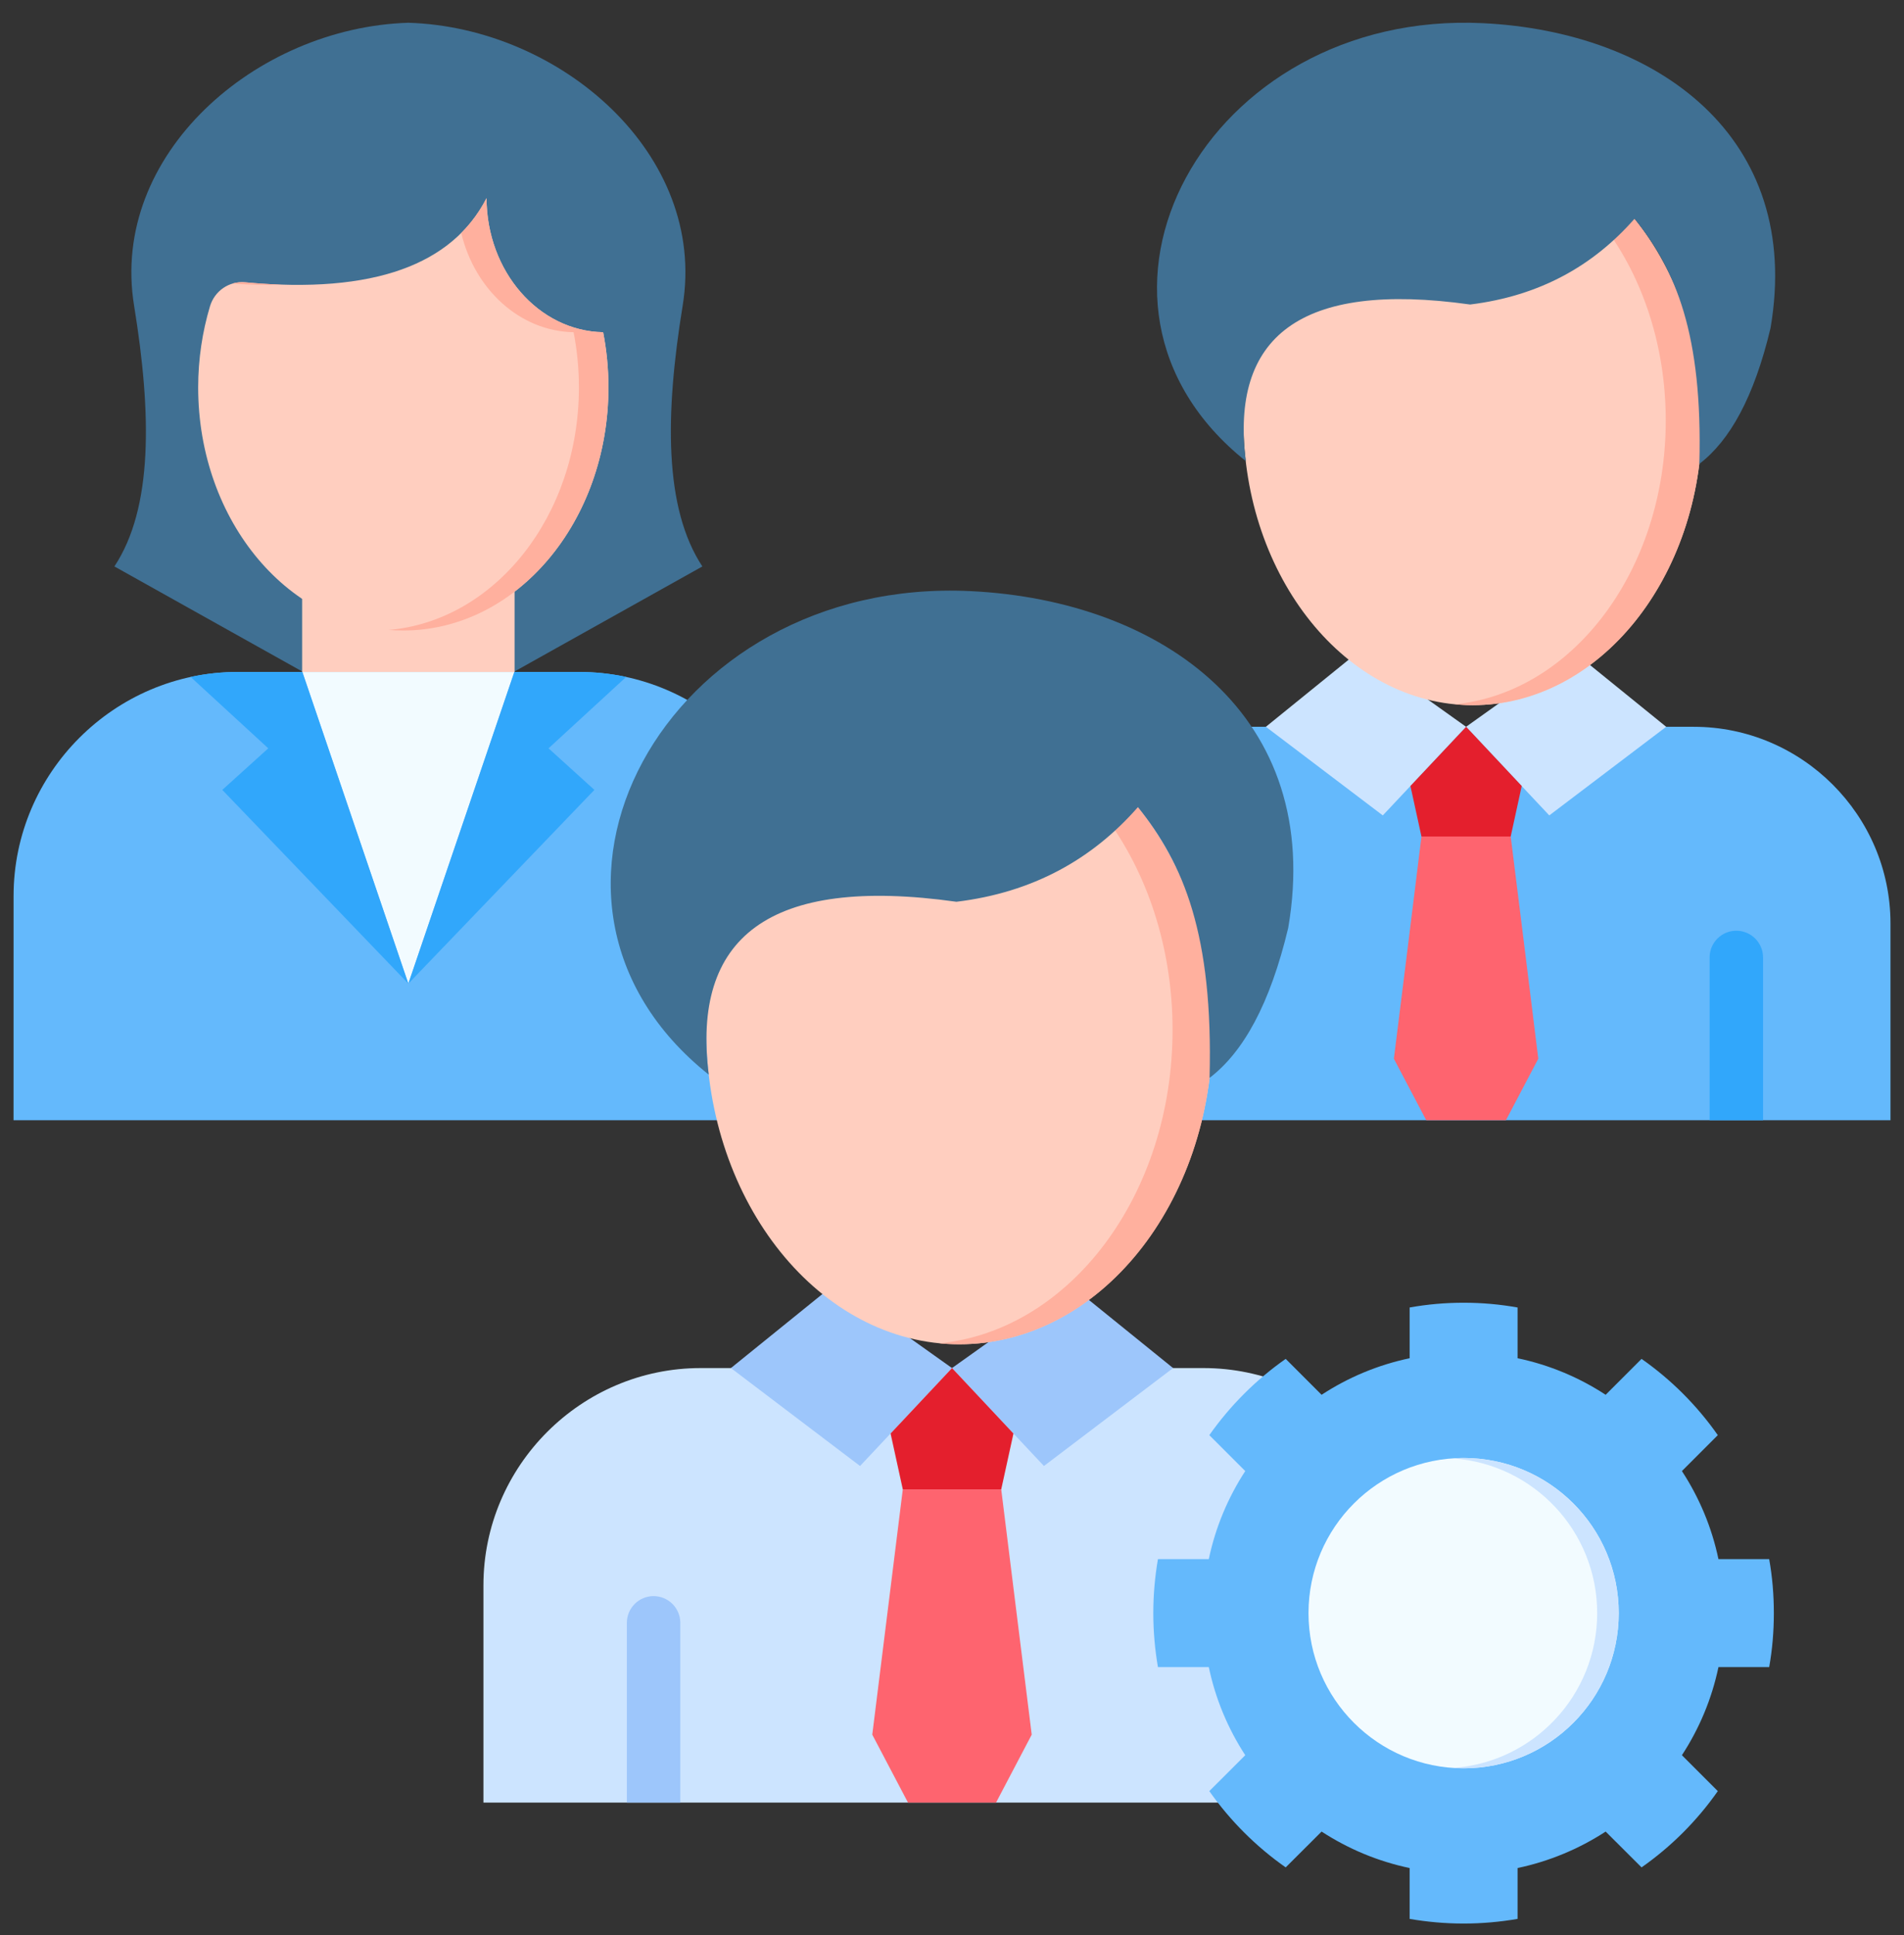 <svg width="62" height="63" viewBox="0 0 62 63" fill="none" xmlns="http://www.w3.org/2000/svg">
<rect x="0" y="0" width="62" height="63" fill="#333333" stroke="none"/>
<g clip-path="url(#clip0_2502_13746)">
<path fill-rule="evenodd" clip-rule="evenodd" d="M61.56 30.063V36.467H33.924V30.063C33.924 26.542 36.805 23.66 40.327 23.66H55.152C58.678 23.66 61.56 26.542 61.56 30.063Z" fill="#64B9FC"/>
<path fill-rule="evenodd" clip-rule="evenodd" d="M41.221 23.66L45.028 26.545L47.74 23.66L44.271 21.188L41.221 23.66Z" fill="#CCE4FF"/>
<path fill-rule="evenodd" clip-rule="evenodd" d="M54.256 23.66L50.449 26.545L47.74 23.66L51.206 21.188L54.256 23.66Z" fill="#CCE4FF"/>
<path fill-rule="evenodd" clip-rule="evenodd" d="M49.038 36.467L50.091 34.466L49.644 30.849L49.193 27.231H47.742H46.287L45.84 30.849L45.389 34.466L46.442 36.467H49.038Z" fill="#FE646F"/>
<path fill-rule="evenodd" clip-rule="evenodd" d="M47.742 27.232H49.193L49.552 25.587L47.742 23.66L45.928 25.587L46.287 27.232H47.742Z" fill="#E41F2D"/>
<path d="M57.41 31.169V36.467H55.67V31.169C55.67 30.689 56.059 30.299 56.54 30.299C57.021 30.299 57.41 30.689 57.41 31.169Z" fill="#31A7FB"/>
<path fill-rule="evenodd" clip-rule="evenodd" d="M47.955 22.956C52.069 22.956 55.422 18.793 55.422 13.689C55.422 8.582 52.069 4.418 47.955 4.418C43.845 4.418 40.488 8.582 40.488 13.689C40.488 18.793 43.845 22.956 47.955 22.956Z" fill="#FFCEBF"/>
<path fill-rule="evenodd" clip-rule="evenodd" d="M47.955 4.418C52.08 4.418 55.422 8.568 55.422 13.689C55.422 18.807 52.08 22.956 47.955 22.956C47.758 22.956 47.561 22.945 47.367 22.928C51.214 22.554 54.242 18.56 54.242 13.689C54.242 8.814 51.214 4.82 47.367 4.447C47.561 4.429 47.758 4.418 47.955 4.418Z" fill="#FFB09E"/>
<path fill-rule="evenodd" clip-rule="evenodd" d="M40.567 15.01C34.107 9.86 39.253 0.311 48.298 0.755C53.948 1.033 58.724 4.446 57.653 10.684C57.118 12.928 56.329 14.344 55.336 15.101C55.448 10.885 54.571 8.789 53.226 7.12C51.88 8.655 50.133 9.635 47.872 9.913C42.307 9.131 40.067 10.984 40.567 15.01Z" fill="#407093"/>
<path fill-rule="evenodd" clip-rule="evenodd" d="M3.725 18.44L9.867 21.874H13.298H16.729L22.871 18.44C21.621 16.545 21.652 13.492 22.23 9.948C23.033 5.038 18.268 0.893 13.298 0.741C8.332 0.893 3.566 5.038 4.366 9.948C4.943 13.492 4.979 16.545 3.725 18.44Z" fill="#407093"/>
<path fill-rule="evenodd" clip-rule="evenodd" d="M0.441 36.467H26.154V29.169C26.154 25.157 22.871 21.875 18.859 21.875H7.739C3.728 21.875 0.442 25.157 0.442 29.169L0.441 36.467Z" fill="#64B9FC"/>
<path fill-rule="evenodd" clip-rule="evenodd" d="M13.297 32.022L16.749 21.875H9.846L13.297 32.022Z" fill="#F2FBFF"/>
<path fill-rule="evenodd" clip-rule="evenodd" d="M9.838 16.644H16.756V21.875H9.838V16.644Z" fill="#FFCEBF"/>
<path fill-rule="evenodd" clip-rule="evenodd" d="M19.64 10.815C19.753 11.392 19.813 11.995 19.813 12.611C19.813 16.982 16.823 20.525 13.135 20.525C9.447 20.525 6.453 16.982 6.453 12.611C6.453 11.685 6.591 10.797 6.837 9.973C6.989 9.466 7.464 9.142 7.989 9.191C12.18 9.578 14.73 8.61 15.843 6.451C15.85 8.839 17.541 10.776 19.64 10.815Z" fill="#FFCEBF"/>
<path fill-rule="evenodd" clip-rule="evenodd" d="M7.239 25.714L13.297 32.022L9.845 21.875H9.638H7.739C7.214 21.875 6.7 21.931 6.207 22.037L8.736 24.361L7.239 25.714Z" fill="#31A7FB"/>
<path fill-rule="evenodd" clip-rule="evenodd" d="M19.355 25.714L13.297 32.022L16.749 21.875H16.96H18.855C19.383 21.875 19.894 21.931 20.39 22.037L17.862 24.361L19.355 25.714Z" fill="#31A7FB"/>
<path fill-rule="evenodd" clip-rule="evenodd" d="M46.259 51.609V58.681H15.742V51.609C15.742 47.721 18.923 44.536 22.815 44.536H39.187C43.078 44.536 46.259 47.721 46.259 51.609Z" fill="#CCE4FF"/>
<path fill-rule="evenodd" clip-rule="evenodd" d="M23.801 44.536L28.006 47.724L31 44.536L27.171 41.81L23.801 44.536Z" fill="#9DC6FB"/>
<path fill-rule="evenodd" clip-rule="evenodd" d="M38.199 44.536L33.994 47.724L31 44.536L34.829 41.81L38.199 44.536Z" fill="#9DC6FB"/>
<path fill-rule="evenodd" clip-rule="evenodd" d="M32.434 58.682L33.596 56.47L33.099 52.479L32.603 48.485H31H29.398L28.901 52.479L28.404 56.47L29.567 58.682H32.434Z" fill="#FE646F"/>
<path fill-rule="evenodd" clip-rule="evenodd" d="M31.001 48.485H32.603L33.001 46.667L31.001 44.536L29 46.667L29.398 48.485H31.001Z" fill="#E41F2D"/>
<path d="M22.153 52.831V58.681H20.412V52.831C20.412 52.351 20.802 51.96 21.282 51.96C21.763 51.96 22.153 52.351 22.153 52.831Z" fill="#9DC6FB"/>
<path fill-rule="evenodd" clip-rule="evenodd" d="M31.24 43.761C35.78 43.761 39.485 39.161 39.485 33.526C39.485 27.887 35.78 23.29 31.24 23.29C26.7 23.29 22.994 27.887 22.994 33.526C22.994 39.161 26.7 43.761 31.24 43.761Z" fill="#FFCEBF"/>
<path fill-rule="evenodd" clip-rule="evenodd" d="M31.239 23.29C35.794 23.29 39.485 27.872 39.485 33.526C39.485 39.179 35.794 43.761 31.239 43.761C31.021 43.761 30.803 43.751 30.588 43.73C34.836 43.317 38.182 38.904 38.182 33.526C38.182 28.144 34.836 23.734 30.588 23.322C30.803 23.301 31.021 23.29 31.239 23.29Z" fill="#FFB09E"/>
<path fill-rule="evenodd" clip-rule="evenodd" d="M23.079 34.984C15.947 29.299 21.628 18.754 31.617 19.244C37.855 19.55 43.131 23.319 41.948 30.208C41.356 32.688 40.486 34.252 39.387 35.09C39.51 30.43 38.542 28.116 37.055 26.274C35.572 27.968 33.642 29.053 31.145 29.356C24.999 28.493 22.526 30.543 23.079 34.984Z" fill="#407093"/>
<path fill-rule="evenodd" clip-rule="evenodd" d="M49.417 42.564V44.216C50.457 44.434 51.425 44.843 52.285 45.406L53.454 44.237C54.419 44.913 55.261 45.755 55.937 46.72L54.768 47.889C55.331 48.749 55.74 49.717 55.958 50.756H57.61C57.712 51.327 57.762 51.915 57.762 52.514C57.762 53.113 57.712 53.701 57.61 54.271H55.958C55.74 55.31 55.331 56.279 54.768 57.139L55.937 58.308C55.261 59.273 54.419 60.115 53.454 60.791L52.285 59.625C51.425 60.185 50.453 60.594 49.417 60.812V62.468C48.847 62.566 48.259 62.619 47.66 62.619C47.061 62.619 46.473 62.566 45.902 62.468V60.812C44.863 60.594 43.895 60.185 43.035 59.625L41.866 60.791C40.901 60.115 40.059 59.273 39.379 58.308L40.549 57.139C39.989 56.279 39.58 55.31 39.362 54.271H37.706C37.608 53.701 37.555 53.113 37.555 52.514C37.555 51.915 37.608 51.327 37.706 50.756H39.362C39.58 49.717 39.989 48.749 40.549 47.889L39.379 46.72C40.059 45.755 40.901 44.913 41.866 44.237L43.035 45.406C43.895 44.843 44.863 44.434 45.902 44.216V42.564C46.473 42.462 47.061 42.409 47.66 42.409C48.259 42.409 48.847 42.462 49.417 42.564Z" fill="#64B9FC"/>
<path fill-rule="evenodd" clip-rule="evenodd" d="M47.66 47.463C50.45 47.463 52.711 49.724 52.711 52.514C52.711 55.303 50.45 57.565 47.66 57.565C44.871 57.565 42.609 55.303 42.609 52.514C42.609 49.724 44.871 47.463 47.66 47.463Z" fill="#F2FBFF"/>
<path fill-rule="evenodd" clip-rule="evenodd" d="M19.64 10.815C19.753 11.392 19.813 11.995 19.813 12.611C19.813 16.982 16.822 20.525 13.135 20.525C12.973 20.525 12.814 20.518 12.652 20.508C16.118 20.215 18.851 16.792 18.851 12.611C18.851 11.995 18.791 11.392 18.678 10.815C16.928 10.783 15.459 9.423 15.019 7.585C15.35 7.254 15.625 6.873 15.843 6.451C15.85 8.839 17.541 10.776 19.64 10.815ZM7.562 9.233C7.696 9.194 7.841 9.177 7.989 9.191C8.415 9.23 8.823 9.258 9.214 9.268C8.697 9.286 8.147 9.272 7.562 9.233Z" fill="#FFB09E"/>
<path fill-rule="evenodd" clip-rule="evenodd" d="M47.659 47.463C50.449 47.463 52.71 49.724 52.71 52.514C52.71 55.303 50.449 57.565 47.659 57.565C47.539 57.565 47.423 57.561 47.31 57.554C49.935 57.374 52.009 55.187 52.009 52.514C52.009 49.844 49.935 47.657 47.31 47.477C47.423 47.466 47.539 47.463 47.659 47.463Z" fill="#CCE4FF"/>
</g>
<defs>
<clipPath id="clip0_2502_13746">
<rect width="62" height="62" fill="white" transform="translate(0 0.68)"/>
</clipPath>
</defs>
</svg>
